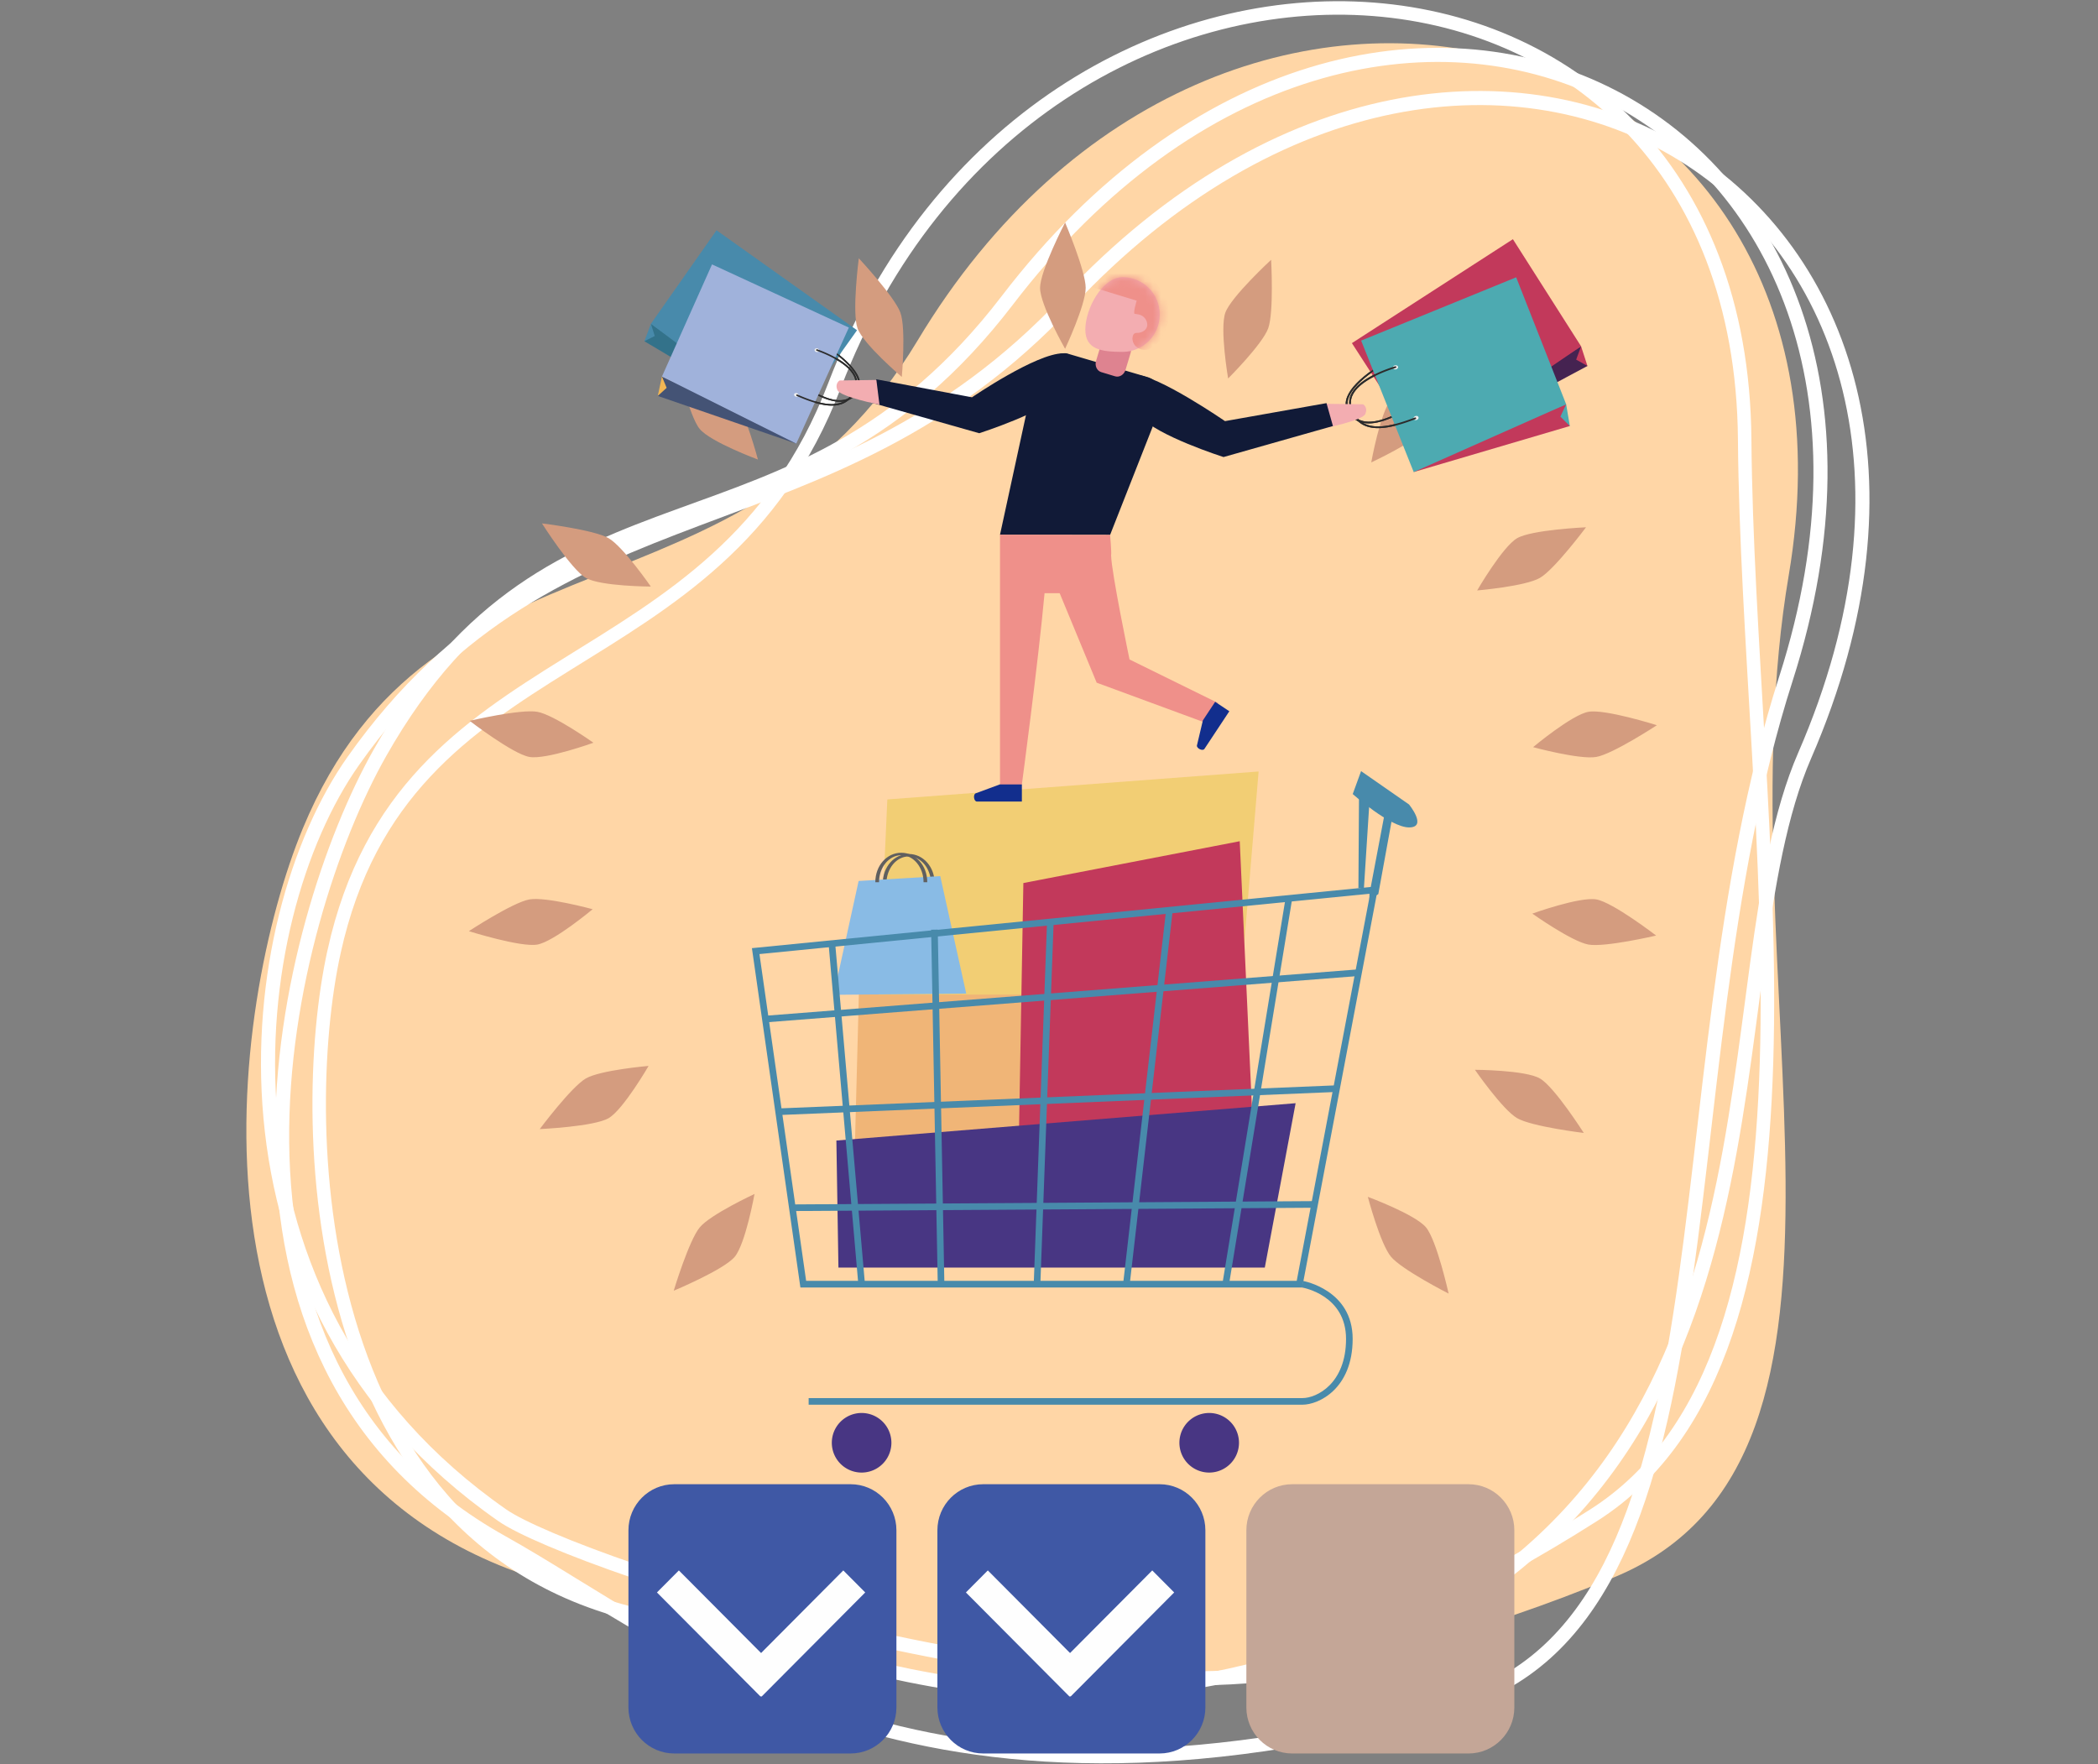 <svg width="264" height="222" viewBox="0 0 264 222" xmlns="http://www.w3.org/2000/svg" xmlns:xlink="http://www.w3.org/1999/xlink">
    <rect x="0" y="0" width="264" height="222" fill="#808080" stroke="none"/>
    <defs>
        <path d="M0 6.556c-.014 2.595 2.08 2.831 4.663 2.845 2.584.013 4.69-2.08 4.702-4.676C9.38 2.129 7.295.014 4.712 0H4.7C2.121 0 .013 3.964 0 6.556z" id="a"/>
    </defs>
    <g fill="none" fill-rule="evenodd">
        <path d="M-67-13h400v330H-67z"/>
        <path d="M38.098 104.258c16.335-39.412 55.226-24.535 77.373-61.42 38.22-63.655 121.548-40.92 109.612 29.554-8.502 50.203 14.777 110.952-22.002 126.098-67.49 27.792-110.446 8.345-136.08 0-46.521-15.146-37.87-72.594-28.903-94.232" fill="#FFD6A6"/>
        <path d="M42.037 119.752c8.84-40.086 48.189-32.537 62.962-71.208 25.494-66.735 113.986-62.05 114.54 6.723.395 48.99 13.276 114.872-19.018 135.41-59.26 37.687-89.555 17.073-115.244 13.48-46.62-6.517-48.094-62.397-43.24-84.405z" stroke="#FFF" stroke-width="1.696"/>
        <path d="M47.815 94.72c22.02-38.884 51.894-21.581 78.946-56.933 46.684-61.007 121.112-24.516 97.964 47.634-16.49 51.395-4.91 118.678-42.025 128.996-68.108 18.934-96.921-7.728-119.59-20.372-41.136-22.947-27.383-77.977-15.295-99.324z" stroke="#FFF" stroke-width="1.773"/>
        <path d="M44.462 95.746c25.779-36.501 59.452-25.335 89.887-57.82 52.523-56.058 122.951-12.343 92.74 57.145-12.428 28.581.68 88.274-53.588 112.157-30.048 13.225-101.29-10.282-110.29-16.552-38.65-26.926-32.901-74.89-18.749-94.93z" stroke="#FFF" stroke-width="1.773"/>
        <g>
            <path d="M145.91 220.648h-22.185c-3.186 0-5.768-2.595-5.768-5.796v-22.291c0-3.201 2.582-5.796 5.768-5.796h22.185c3.186 0 5.768 2.595 5.768 5.796v22.291c0 3.201-2.582 5.796-5.768 5.796" fill="#3F58A5"/>
            <path fill="#FEFEFE" d="m137.346 210.719-2.758 2.773-13.044-13.107 2.758-2.772z"/>
            <path fill="#FEFEFE" d="m131.95 210.719 2.758 2.773 13.044-13.107-2.76-2.772z"/>
            <path d="M107.032 220.648H84.847c-3.186 0-5.768-2.595-5.768-5.796v-22.291c0-3.201 2.582-5.796 5.768-5.796h22.185c3.186 0 5.768 2.595 5.768 5.796v22.291c0 3.201-2.582 5.796-5.768 5.796" fill="#3F58A5"/>
            <path fill="#FEFEFE" d="m98.469 210.719-2.76 2.773-13.043-13.107 2.758-2.772z"/>
            <path fill="#FEFEFE" d="m93.071 210.719 2.76 2.773 13.043-13.107-2.759-2.772z"/>
            <path d="M184.788 220.648h-22.185c-3.186 0-5.768-2.595-5.768-5.796v-22.291c0-3.201 2.582-5.796 5.768-5.796h22.185c3.186 0 5.768 2.595 5.768 5.796v22.291c0 3.201-2.582 5.796-5.768 5.796" fill="#C4A697"/>
            <path d="M136.615 36.227c0 2.136-2.589 7.665-2.589 7.665s-3.15-5.529-3.15-7.665 3.15-8.228 3.15-8.228 2.59 6.092 2.59 8.228M159.584 41.313c-.727 2.007-5.043 6.313-5.043 6.313s-1.077-6.278-.35-8.285c.727-2.007 5.76-6.649 5.76-6.649s.36 6.614-.367 8.621M92.452 50.28c1.366 1.636 2.92 7.544 2.92 7.544s-5.95-2.201-7.316-3.838c-1.367-1.636-2.85-8.336-2.85-8.336s5.88 2.994 7.246 4.63M76.584 67.723c1.841 1.068 5.312 6.086 5.312 6.086s-6.34-.024-8.181-1.092c-1.841-1.068-5.517-6.854-5.517-6.854s6.545.792 8.386 1.86M67.61 89.568c2.094.371 7.064 3.893 7.064 3.893s-5.966 2.157-8.06 1.786c-2.093-.37-7.517-4.545-7.517-4.545s6.42-1.505 8.514-1.134M66.614 113.18c2.094-.371 7.962 1.23 7.962 1.23s-4.872 4.078-6.965 4.449c-2.094.37-8.611-1.688-8.611-1.688s5.521-3.62 7.614-3.991M73.715 135.71c1.84-1.068 7.9-1.58 7.9-1.58s-3.19 5.506-5.031 6.574c-1.841 1.068-8.666 1.373-8.666 1.373s3.956-5.3 5.797-6.367M88.056 154.44c1.366-1.635 6.887-4.198 6.887-4.198s-1.124 6.269-2.491 7.906c-1.366 1.636-7.676 4.268-7.676 4.268s1.913-6.34 3.28-7.976M175.04 158.147c-1.367-1.636-2.92-7.544-2.92-7.544s5.95 2.201 7.316 3.837c1.367 1.637 2.851 8.337 2.851 8.337s-5.88-2.994-7.247-4.63M190.908 140.703c-1.84-1.068-5.312-6.086-5.312-6.086s6.34.024 8.182 1.092c1.84 1.068 5.516 6.854 5.516 6.854s-6.545-.792-8.386-1.86M199.882 118.858c-2.093-.37-7.063-3.893-7.063-3.893s5.966-2.157 8.06-1.786c2.093.371 7.517 4.545 7.517 4.545s-6.42 1.505-8.514 1.134M200.878 95.247c-2.094.371-7.962-1.231-7.962-1.231s4.872-4.077 6.965-4.448c2.094-.371 8.611 1.688 8.611 1.688s-5.52 3.62-7.614 3.991M193.778 72.717c-1.841 1.068-7.901 1.58-7.901 1.58s3.19-5.506 5.03-6.574c1.843-1.068 8.667-1.373 8.667-1.373s-3.955 5.3-5.796 6.367M179.436 53.986c-1.367 1.636-6.887 4.2-6.887 4.2s1.124-6.27 2.491-7.906c1.366-1.637 7.676-4.269 7.676-4.269s-1.914 6.34-3.28 7.975M113.3 39.341c.728 2.007.177 8.092.177 8.092s-4.842-4.113-5.57-6.12c-.726-2.007.16-8.813.16-8.813s4.507 4.834 5.234 6.841" fill="#D49C7F"/>
            <path fill="#F0B577" d="m107.443 149.163.646-24.563 27.228-3.517-1.37 28.08z"/>
            <path fill="#F2CE74" d="m110.548 125.16 1.11-24.563 46.718-3.517-2.353 28.08z"/>
            <path fill="#C2395B" d="m128.128 147.87.646-36.754 27.228-5.262 1.861 40.723z"/>
            <path fill="#483683" d="M105.504 159.505h53.652l3.878-20.685-57.788 4.698z"/>
            <path d="M117.615 111.166h-.467c0-1.874-1.256-3.398-2.8-3.398-1.546 0-2.803 1.524-2.803 3.398h-.467c0-2.078 1.436-3.706 3.27-3.706 1.831 0 3.267 1.628 3.267 3.706" fill="#605F5F"/>
            <path fill="#89BBE5" d="m121.584 125.026-16.678.156 3.137-14.324 10.273-.616z"/>
            <path d="M116.682 111.012h-.467c0-1.874-1.257-3.398-2.801-3.398-1.545 0-2.802 1.524-2.802 3.398h-.467c0-2.078 1.436-3.706 3.269-3.706 1.832 0 3.268 1.628 3.268 3.706" fill="#605F5F"/>
            <path d="M112.169 181.55a3.749 3.749 0 1 1-7.498 0 3.749 3.749 0 0 1 7.498 0M155.907 181.55a3.749 3.749 0 1 1-7.498 0 3.749 3.749 0 0 1 7.498 0" fill="#483683"/>
            <path d="M101.439 161.177h61.732l9.24-48.722-76.846 7.6 5.874 41.122zm62.422.833h-63.144l-6.1-42.7 78.82-7.794-9.576 50.494z" fill="#488AAB"/>
            <path d="M163.897 176.759h-62.142v-.833h62.142c1.788 0 5.481-1.821 5.481-7.447 0-5.466-5.324-6.432-5.55-6.47l.137-.822c.063.01 6.246 1.113 6.246 7.292 0 6.256-4.254 8.28-6.314 8.28M108.005 161.59l-3.749-42.904.83-.072 3.75 42.905zM118 161.562l-.832-44.57.833-.016.833 44.571zM130.913 161.57l-.832-.03 1.667-45.405.832.031zM142.158 161.602l-.827-.095 5.415-47.07.827.095zM154.652 161.622l-.823-.135 7.915-48.32.822.135z" fill="#488AAB"/>
            <path fill="#488AAB" d="m96.373 128.646-.065-.83 74.562-5.833.065.831zM98.023 140.31l-.034-.832 70.398-2.916.034.832zM99.675 152.39l-.005-.832 65.815-.417.005.833zM172.319 112.514l1.837-9.71h1.049l-1.768 9.71-1.118.654M170.935 111.763l.071-11.32 1.312.525-.69 10.795z"/>
            <path d="m170.22 99.919 1.05-2.886 6.035 4.198s2.36 2.886 0 2.886c-2.363 0-7.086-4.198-7.086-4.198" fill="#488AAB"/>
            <path d="M175.275 45.089c-.024-.051-.093-.067-.154-.034-.322.172-1.299.712-2.348 1.448-1.726 1.21-2.817 2.35-3.242 3.386-.287.697-.262 1.34.074 1.91.492.837 1.207 1.324 2.124 1.45 1.963.268 4.58-1.14 6.9-2.575.058-.036.081-.103.052-.151-.03-.047-.1-.056-.158-.02-2.276 1.409-4.837 2.79-6.718 2.533-.867-.12-1.517-.565-1.988-1.364-.306-.52-.329-1.106-.067-1.742.888-2.163 4.765-4.321 5.46-4.694.06-.032.088-.097.065-.147" fill="#2C2C2C"/>
            <path d="M196.355 44.398c.234.07 1.661 1.773 1.661 1.773l1.74-.12-.803-2.476-2.598.823z" fill="#C2395B"/>
            <path fill="#452351" d="m179.716 55.944-.607 1.15 20.648-11.043-1.42-.796.616-1.68z"/>
            <path fill="#C2395B" d="m170.116 43.176 8.992 13.92 19.845-13.52-8.578-13.476z"/>
            <path d="M175.52 45.024c-.042-.128-.228-.169-.416-.09-.188.078-.307.245-.265.373.04.128.227.168.416.09.188-.078.306-.245.265-.373M179.005 50.343c-.062-.118-.258-.133-.437-.033-.18.1-.273.277-.211.395.063.118.258.132.437.033.179-.1.273-.277.21-.395" fill="#F0F0F0"/>
            <path d="M175.275 45.089c-.024-.051-.093-.067-.154-.034-.322.172-1.299.712-2.348 1.448-1.726 1.21-2.817 2.35-3.242 3.386-.287.697-.262 1.34.074 1.91.492.837 1.207 1.324 2.124 1.45 1.963.268 4.58-1.14 6.9-2.575.058-.036.081-.103.052-.151-.03-.047-.1-.056-.158-.02-2.276 1.409-4.837 2.79-6.718 2.533-.867-.12-1.517-.565-1.988-1.364-.306-.52-.329-1.106-.067-1.742.888-2.163 4.765-4.321 5.46-4.694.06-.032.088-.097.065-.147" fill="#2C2C2C"/>
            <path d="M175.702 46.166a.106.106 0 0 0-.134-.075c-.307.09-1.238.382-2.255.854-1.672.777-2.767 1.65-3.256 2.591a2.368 2.368 0 0 0-.132 1.965c.355.981.945 1.666 1.753 2.036 1.732.791 4.222.05 6.45-.8a.108.108 0 0 0-.077-.202c-2.185.833-4.624 1.563-6.283.805-.764-.349-1.301-.975-1.639-1.912a2.158 2.158 0 0 1 .12-1.792c1.02-1.967 4.718-3.14 5.38-3.338a.108.108 0 0 0 .073-.132" fill="#2C2C2C"/>
            <path d="M194.663 51.027c.202.133 1.304 2.244 1.304 2.244l1.572.337-.463-2.733-2.413.152z" fill="#4DAAB1"/>
            <path fill="#C2395B" d="m178.555 58.39-.663 1.01 19.647-5.792-1.189-1.185.726-1.547z"/>
            <path fill="#4DAAB1" d="m171.278 42.858 6.615 16.543 19.184-8.526-6.29-15.981z"/>
            <path d="M175.928 46.165c-.024-.141-.187-.232-.363-.202-.177.03-.301.169-.277.31.024.142.187.232.363.202.177-.03.301-.17.277-.31M178.5 52.5c-.045-.138-.218-.204-.389-.149-.17.054-.274.21-.23.345.044.137.217.203.388.15.171-.056.274-.21.23-.347" fill="#F0F0F0"/>
            <path d="M175.702 46.166a.106.106 0 0 0-.134-.075c-.307.09-1.238.382-2.255.854-1.672.777-2.767 1.65-3.256 2.591a2.368 2.368 0 0 0-.132 1.965c.355.981.945 1.666 1.753 2.036 1.732.791 4.222.05 6.45-.8a.108.108 0 0 0-.077-.202c-2.185.833-4.624 1.563-6.283.805-.764-.349-1.301-.975-1.639-1.912a2.158 2.158 0 0 1 .12-1.792c1.02-1.967 4.718-3.14 5.38-3.338a.108.108 0 0 0 .073-.132M103.13 43.064c.022-.045.085-.056.14-.024a21.72 21.72 0 0 1 2.051 1.397c1.502 1.158 2.437 2.226 2.777 3.175.23.638.181 1.215-.144 1.714-.476.732-1.139 1.141-1.968 1.217-1.776.161-4.07-1.209-6.098-2.594-.05-.035-.069-.097-.04-.138.027-.041.091-.046.141-.012 1.99 1.359 4.236 2.704 5.937 2.549.785-.071 1.387-.446 1.842-1.145.297-.455.341-.981.132-1.563-.71-1.98-4.109-4.078-4.719-4.442-.052-.031-.075-.09-.052-.134" fill="#2C2C2C"/>
            <path d="M84.207 41.589c-.213.053-1.565 1.527-1.565 1.527l-1.559-.18.822-2.192 2.302.845z" fill="#488AAB"/>
            <path fill="#33728A" d="m98.697 52.643.5 1.059-18.114-10.764 1.308-.658-.486-1.536z"/>
            <path fill="#488AAB" d="m107.844 41.554-8.648 12.148-17.29-12.958 8.256-11.766z"/>
            <path d="M102.912 42.996c.042-.113.21-.142.377-.064.166.077.266.233.224.346-.043.113-.212.142-.378.064-.165-.077-.266-.233-.223-.346M99.563 47.636c.061-.104.237-.11.394-.012.157.097.234.26.174.364-.06.103-.238.108-.394.01-.157-.096-.235-.258-.174-.362" fill="#F0F0F0"/>
            <path d="M103.13 43.064c.022-.045.085-.056.14-.024a21.72 21.72 0 0 1 2.051 1.397c1.502 1.158 2.437 2.226 2.777 3.175.23.638.181 1.215-.144 1.714-.476.732-1.139 1.141-1.968 1.217-1.776.161-4.07-1.209-6.098-2.594-.05-.035-.069-.097-.04-.138.027-.041.091-.046.141-.012 1.99 1.359 4.236 2.704 5.937 2.549.785-.071 1.387-.446 1.842-1.145.297-.455.341-.981.132-1.563-.71-1.98-4.109-4.078-4.719-4.442-.052-.031-.075-.09-.052-.134" fill="#2C2C2C"/>
            <path d="M102.702 44.015a.097.097 0 0 1 .124-.062c.272.094 1.097.393 1.992.86 1.47.766 2.42 1.594 2.822 2.46.27.584.283 1.18.039 1.772-.36.868-.917 1.46-1.66 1.76-1.587.64-3.796-.127-5.764-.98a.097.097 0 0 1-.05-.13.097.097 0 0 1 .127-.05c1.93.838 4.093 1.593 5.615.98.702-.285 1.209-.825 1.552-1.654a1.941 1.941 0 0 0-.036-1.616c-.837-1.809-4.114-3.015-4.701-3.218a.098.098 0 0 1-.06-.122" fill="#2C2C2C"/>
            <path d="M85.46 47.616c-.187.111-1.263 1.964-1.263 1.964l-1.428.24.528-2.438 2.162.234z" fill="#F1B654"/>
            <path fill="#445375" d="m99.641 54.888.555.936L82.77 49.82l1.117-1.017-.59-1.421z"/>
            <path fill="#A0B2DB" d="m106.813 41.22-6.617 14.603-16.9-8.442 6.301-14.112z"/>
            <path d="M102.499 44.005c.027-.126.177-.201.335-.167.157.034.263.164.236.29-.028.126-.177.2-.335.167-.158-.034-.263-.164-.236-.29M99.93 49.595c.045-.121.204-.174.355-.118.151.056.237.2.193.32-.045.122-.204.174-.355.118-.15-.056-.238-.2-.193-.32" fill="#F0F0F0"/>
            <path d="M102.702 44.015a.097.097 0 0 1 .124-.062c.272.094 1.097.393 1.992.86 1.47.766 2.42 1.594 2.822 2.46.27.584.283 1.18.039 1.772-.36.868-.917 1.46-1.66 1.76-1.587.64-3.796-.127-5.764-.98a.097.097 0 0 1-.05-.13.097.097 0 0 1 .127-.05c1.93.838 4.093 1.593 5.615.98.702-.285 1.209-.825 1.552-1.654a1.941 1.941 0 0 0-.036-1.616c-.837-1.809-4.114-3.015-4.701-3.218a.098.098 0 0 1-.06-.122" fill="#2C2C2C"/>
            <path d="M133.79 44.457c-3.398-.001-11.48 5.537-11.48 5.537l-12.047-2.267-.81 2.882 13.766 3.905s8.495-2.713 10.439-5.114c1.944-2.4 2.104-4.942.133-4.943" fill="#111A37"/>
            <path d="m110.28 47.812.385 3.103s-4.89-.97-5.276-1.81c-.386-.84.258-1.228.258-1.228l4.632-.065zM166.903 50.811l-.386 3.103s4.89-.97 5.276-1.81c.385-.84-.259-1.228-.259-1.228l-4.631-.065z" fill="#F3ADB1"/>
            <path d="M142.821 47.148c2.832 0 11.327 5.844 11.327 5.844l12.771-2.266.81 2.882-13.767 3.905s-8.494-2.714-10.438-5.114c-1.944-2.4-2.674-5.25-.703-5.25" fill="#111A37"/>
            <path d="m139.688 67.307-13.853-.023 4.19-19.31c.323-1.538 2.856-3.92 4.352-3.467l10.015 2.943a2.686 2.686 0 0 1 1.713 3.556l-6.417 16.301z" fill="#111A37"/>
            <path d="m140.316 47.353-1.745-.528c-.542-.164-.833-.795-.649-1.41l.648-2.16c.184-.614.773-.98 1.315-.814l1.745.528c.543.164.833.795.65 1.408l-.649 2.162c-.184.614-.773.978-1.315.814" fill="#DE8390"/>
            <path d="M136.572 41.434c-.014 2.596 2.079 2.83 4.663 2.845 2.584.013 4.689-2.08 4.702-4.676.014-2.596-2.07-4.711-4.653-4.725-2.583-.013-4.698 3.96-4.712 6.556" fill="#F3ADB1"/>
            <g transform="translate(136.572 34.878)">
                <mask id="b" fill="#fff">
                    <use xlink:href="#a"/>
                </mask>
                <path d="M6.46 2.955s-.477 1.59-.258 1.655c.218.066 1.135-.015 1.505.934.37.95-.515 1.518-1.273 1.468-.759-.05-.827 1.961.963 2.144 1.79.183 3.59-3.636 3.176-5.434-.413-1.799-2.685-4.34-3.7-4.527-1.014-.188-11.415.41-11.415.41L6.46 2.955z" fill="#EF908A" mask="url(#b)"/>
            </g>
            <g>
                <path d="m139.688 67.307-13.853-.023v31.467h2.745s2.078-15.523 2.861-24.103h1.903L138 85.905l13.775 5.075 1.492-2.519-11.135-5.478s-2.277-10.948-2.317-13.099c.073-.348-.127-2.577-.127-2.577" fill="#EF908A"/>
                <path d="M125.796 98.711h2.791v2.151h-5.66c-.375 0-.503-.843-.176-1.025l3.045-1.126zM151.364 90.646l1.545-2.336 1.783 1.19-3.134 4.738c-.206.313-.977-.046-.946-.421l.752-3.171z" fill="#122E8D"/>
            </g>
        </g>
    </g>
</svg>